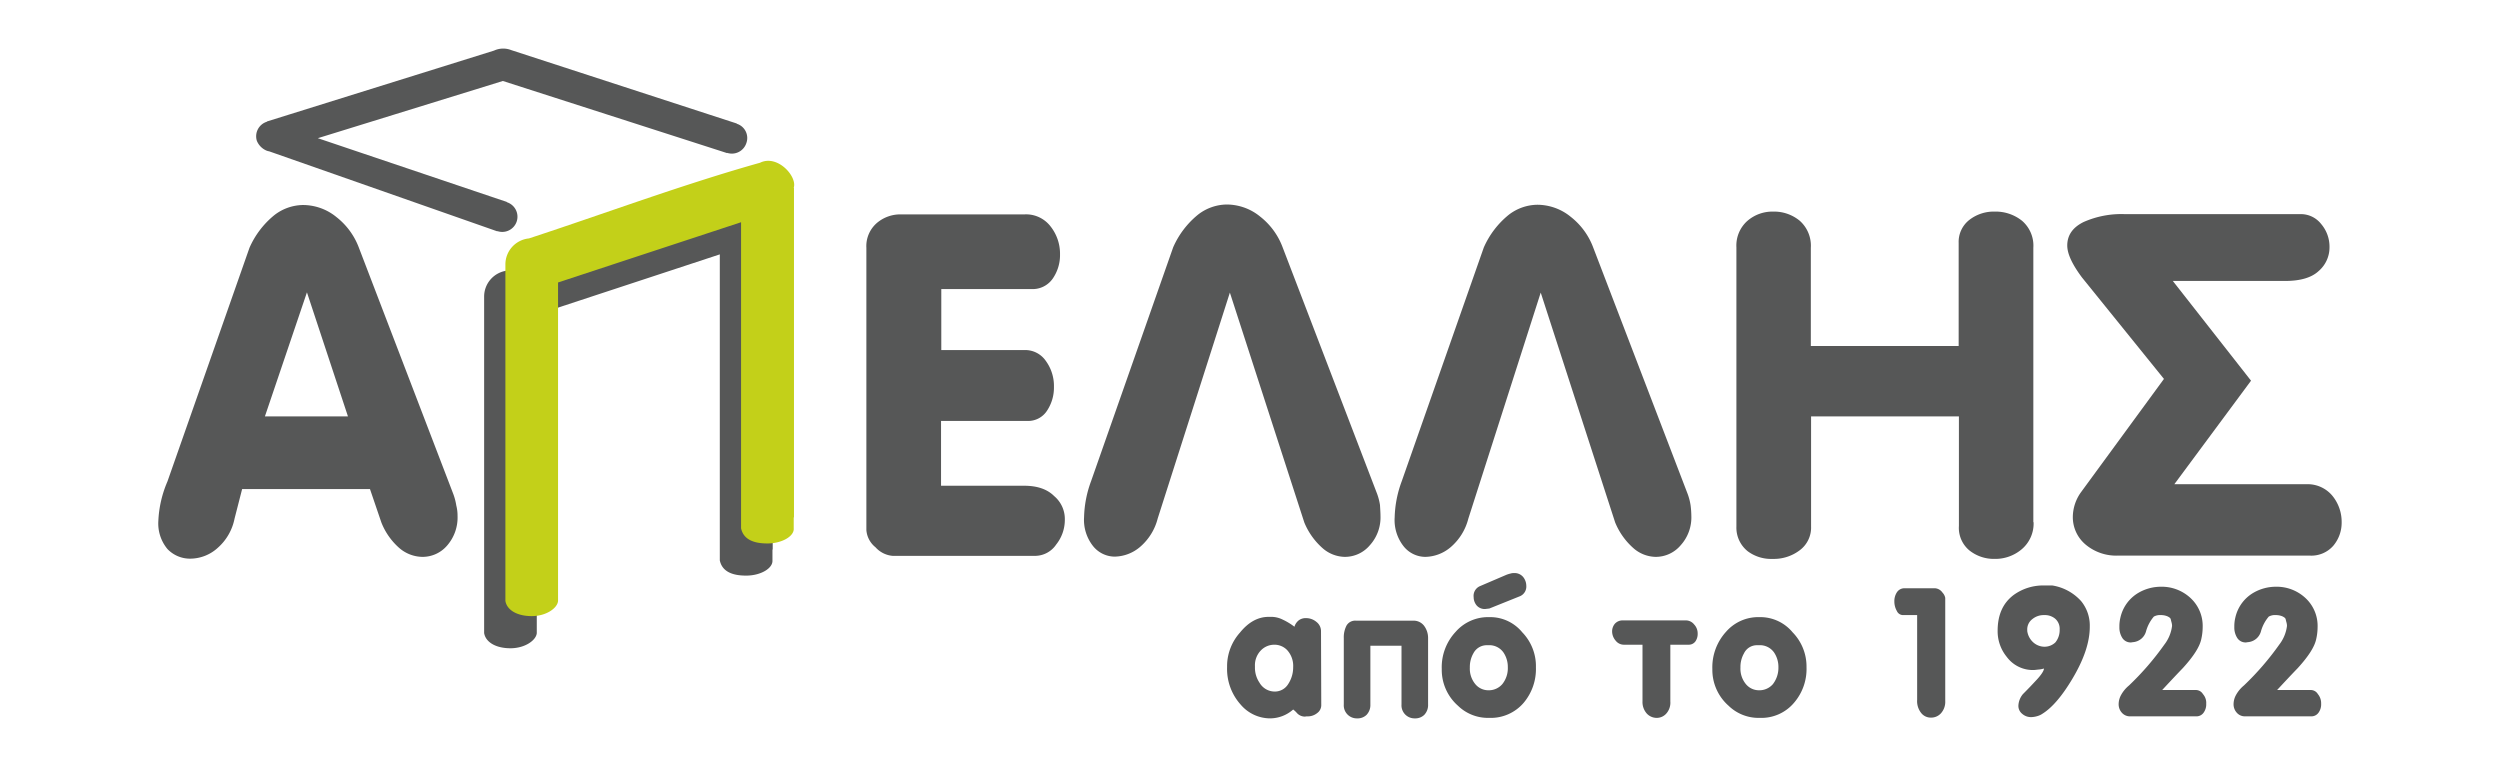 <svg id="svg33" xmlns="http://www.w3.org/2000/svg" width="184.057mm" height="56.465mm" viewBox="0 0 521.736 160.06"><path id="path4" d="M161.206,116.957v-2.272h.053V45.902h-.053c.792-2.324-3.381-7.026-7.026-5.23-16.166,4.543-32.278,10.566-48.233,15.796a5.455,5.455,0,0,0-4.913,5.441v70.21c.317,1.902,2.43,3.17,5.494,3.17s5.388-1.691,5.494-3.17V65.66L150.218,53.087v63.87c.475,2.219,2.43,3.17,5.494,3.17s5.6-1.532,5.494-3.17Z" fill="#565757" fill-rule="evenodd"/><path id="path6" d="M95.487,107.659a8.903,8.903,0,0,1-2.166,6.181,6.742,6.742,0,0,1-5.177,2.377,7.538,7.538,0,0,1-4.755-1.796,13.819,13.819,0,0,1-3.804-5.389L77.208,102.06H50.53l-1.585,6.181a10.937,10.937,0,0,1-3.487,6.075,8.57,8.57,0,0,1-5.653,2.272,6.492,6.492,0,0,1-4.86-2.007,8.333,8.333,0,0,1-1.902-5.864,23.27,23.27,0,0,1,1.902-8.241L52.062,51.714a18.194,18.194,0,0,1,5.124-6.762,9.913,9.913,0,0,1,6.022-2.166,11.051,11.051,0,0,1,7.026,2.536,14.604,14.604,0,0,1,4.649,6.34l19.6,51.138a12.222,12.222,0,0,1,.74,2.694,8.591,8.591,0,0,1,.264,2.166ZM72.612,86.898,64.054,61.011l-8.77,25.886Z" fill="#565757" fill-rule="evenodd"/><path id="path8" d="M222.224,108.452a8.23,8.23,0,0,1-1.796,5.177,5.341,5.341,0,0,1-4.385,2.377H186.3a5.403,5.403,0,0,1-3.592-1.796,5.071,5.071,0,0,1-1.902-3.592V51.714a6.377,6.377,0,0,1,2.589-5.494,7.55,7.55,0,0,1,4.385-1.479H213.824a6.438,6.438,0,0,1,5.441,2.536,9.192,9.192,0,0,1,1.955,5.811,8.602,8.602,0,0,1-1.532,5.072,5.098,5.098,0,0,1-4.438,2.166H196.443V73.056h17.328a5.218,5.218,0,0,1,4.49,2.272,8.85,8.85,0,0,1,1.691,5.388,8.703,8.703,0,0,1-1.426,4.966,4.672,4.672,0,0,1-4.121,2.166H196.39v13.524h17.328c2.8,0,4.86.74,6.287,2.166a6.246,6.246,0,0,1,2.219,4.913Z" fill="#565757" fill-rule="evenodd"/><path id="path10" d="M288.101,107.659a8.652,8.652,0,0,1-2.219,6.128,6.807,6.807,0,0,1-5.23,2.43,7.21,7.21,0,0,1-4.49-1.69,14.462,14.462,0,0,1-3.962-5.494L256.668,61.064,241.612,108.188a11.58,11.58,0,0,1-3.645,5.917,8.383,8.383,0,0,1-5.336,2.06,5.831,5.831,0,0,1-4.49-2.166,8.815,8.815,0,0,1-1.902-6.075,23.153,23.153,0,0,1,1.479-7.554l17.117-48.761a18.192,18.192,0,0,1,5.124-6.762,9.913,9.913,0,0,1,6.022-2.166,11.05,11.05,0,0,1,7.026,2.536,14.604,14.604,0,0,1,4.649,6.339l19.599,51.138a12.23,12.23,0,0,1,.74,2.694c.053.951.106,1.638.106,2.272Z" fill="#565757" fill-rule="evenodd"/><path id="path12" d="M352.975,107.659a8.652,8.652,0,0,1-2.219,6.128,6.807,6.807,0,0,1-5.23,2.43,7.21,7.21,0,0,1-4.49-1.69,14.463,14.463,0,0,1-3.962-5.494L321.542,61.064,306.433,108.24a11.58,11.58,0,0,1-3.645,5.917,8.383,8.383,0,0,1-5.336,2.06,5.831,5.831,0,0,1-4.49-2.166,8.815,8.815,0,0,1-1.902-6.075,23.15,23.15,0,0,1,1.479-7.554l17.117-48.761a18.193,18.193,0,0,1,5.124-6.762,9.913,9.913,0,0,1,6.022-2.166,11.05,11.05,0,0,1,7.026,2.536,14.605,14.605,0,0,1,4.649,6.34l19.599,51.138a12.228,12.228,0,0,1,.74,2.694,18.924,18.924,0,0,1,.159,2.219Z" fill="#565757" fill-rule="evenodd"/><path id="path14" d="M424.4,108.98a7.027,7.027,0,0,1-2.483,5.653,8.525,8.525,0,0,1-5.653,2.007,8.215,8.215,0,0,1-5.23-1.743,6.1,6.1,0,0,1-2.219-5.124V86.898H377.963v22.981a5.899,5.899,0,0,1-2.377,4.966,8.932,8.932,0,0,1-5.653,1.796,8.173,8.173,0,0,1-5.177-1.585,6.298,6.298,0,0,1-2.377-5.177v-58.27a6.874,6.874,0,0,1,2.272-5.494,7.97,7.97,0,0,1,5.388-1.955,8.417,8.417,0,0,1,5.547,1.902,6.953,6.953,0,0,1,2.325,5.653V72.211h30.852V50.71a5.822,5.822,0,0,1,2.219-4.808,8.305,8.305,0,0,1,5.336-1.743,8.806,8.806,0,0,1,5.653,1.902,6.828,6.828,0,0,1,2.377,5.653V108.98Z" fill="#565757" fill-rule="evenodd"/><path id="path16" d="M488.693,108.98a7.457,7.457,0,0,1-1.743,4.913,6.082,6.082,0,0,1-4.913,2.06H442.045a9.96,9.96,0,0,1-6.815-2.325,7.452,7.452,0,0,1-2.641-5.811,8.966,8.966,0,0,1,1.69-5.072L451.607,79.079,434.49,57.895c-2.007-2.694-3.064-4.913-3.064-6.657,0-2.166,1.162-3.804,3.434-4.913a19.385,19.385,0,0,1,8.505-1.638h36.822a5.374,5.374,0,0,1,4.226,2.06,7.28,7.28,0,0,1,1.743,4.807,6.492,6.492,0,0,1-2.272,5.019q-2.219,2.06-6.973,2.06H453.456L469.78,79.449l-16.007,21.607h27.471a6.728,6.728,0,0,1,5.441,2.325A8.585,8.585,0,0,1,488.693,108.98Z" fill="#565757" fill-rule="evenodd"/><path id="path18" d="M275.74,147.175a2.028,2.028,0,0,1-.845,1.638,3.139,3.139,0,0,1-2.166.687l-.423.053a2.252,2.252,0,0,1-1.638-.74,5.356,5.356,0,0,0-.792-.74,7.318,7.318,0,0,1-4.807,1.849A8.096,8.096,0,0,1,258.94,147.07a11.139,11.139,0,0,1-2.853-7.819v-.423a10.546,10.546,0,0,1,2.694-6.815c1.796-2.219,3.804-3.275,5.97-3.275h.74a5.339,5.339,0,0,1,2.219.581,13.006,13.006,0,0,1,2.43,1.479,2.683,2.683,0,0,1,.951-1.373,2.426,2.426,0,0,1,1.479-.423,3.323,3.323,0,0,1,2.166.792,2.425,2.425,0,0,1,.951,1.955Zm-5.864-7.924a4.886,4.886,0,0,0-1.268-3.592,3.668,3.668,0,0,0-2.694-1.109,3.887,3.887,0,0,0-2.8,1.215,4.426,4.426,0,0,0-1.215,3.223v.317a5.591,5.591,0,0,0,.951,3.17,3.676,3.676,0,0,0,3.223,1.849,3.248,3.248,0,0,0,2.747-1.532,6.336,6.336,0,0,0,1.057-3.54Zm28.158,7.766a2.954,2.954,0,0,1-.792,2.166,2.666,2.666,0,0,1-1.955.74,2.717,2.717,0,0,1-2.8-2.906V134.761h-6.498v12.256a2.954,2.954,0,0,1-.792,2.166,2.666,2.666,0,0,1-1.955.74,2.717,2.717,0,0,1-2.8-2.906V133.176a5.291,5.291,0,0,1,.581-2.641,2.086,2.086,0,0,1,1.955-1.004h11.992a2.73,2.73,0,0,1,2.219,1.057,4.223,4.223,0,0,1,.845,2.589ZM318.531,122.24a2.195,2.195,0,0,1-1.268,2.166l-6.445,2.589-.898.106a2.231,2.231,0,0,1-1.743-.74,2.727,2.727,0,0,1-.634-1.743,2.207,2.207,0,0,1,1.268-2.272l5.547-2.377a5.442,5.442,0,0,1,.845-.264,2.334,2.334,0,0,1,.792-.106,2.311,2.311,0,0,1,1.902.845,2.962,2.962,0,0,1,.634,1.796Zm2.007,17.011a10.933,10.933,0,0,1-2.536,7.396,9.003,9.003,0,0,1-7.185,3.17H310.29a8.964,8.964,0,0,1-6.022-2.536,9.974,9.974,0,0,1-3.381-7.66,10.818,10.818,0,0,1,2.906-7.766,8.986,8.986,0,0,1,6.762-3.064h.423a8.656,8.656,0,0,1,6.709,3.17,10.168,10.168,0,0,1,2.853,7.29Zm-5.864,0a5.37,5.37,0,0,0-.898-3.064,3.595,3.595,0,0,0-3.17-1.532h-.37a3.124,3.124,0,0,0-2.747,1.691,5.729,5.729,0,0,0-.74,2.958,5.064,5.064,0,0,0,1.109,3.434,3.532,3.532,0,0,0,2.747,1.321,3.726,3.726,0,0,0,2.906-1.268A5.295,5.295,0,0,0,314.674,139.251Zm39.622-7.026a2.73,2.73,0,0,1-.475,1.638,1.706,1.706,0,0,1-1.426.687h-3.804v11.834a3.426,3.426,0,0,1-.845,2.536,2.654,2.654,0,0,1-2.06.898,2.818,2.818,0,0,1-2.007-.898,3.62,3.62,0,0,1-.898-2.536V134.549h-3.804a2.178,2.178,0,0,1-1.796-.845,2.972,2.972,0,0,1-.74-1.902,2.478,2.478,0,0,1,.581-1.638,2.142,2.142,0,0,1,1.638-.687h13.049a2.21,2.21,0,0,1,1.849.845A2.712,2.712,0,0,1,354.296,132.225Zm22.716,7.026a10.803,10.803,0,0,1-2.589,7.396,8.897,8.897,0,0,1-7.132,3.17h-.528a8.964,8.964,0,0,1-6.022-2.536,9.974,9.974,0,0,1-3.381-7.66,11.008,11.008,0,0,1,2.853-7.766,8.906,8.906,0,0,1,6.762-3.064h.37a8.761,8.761,0,0,1,6.762,3.17,10.217,10.217,0,0,1,2.905,7.29Zm-5.864,0a5.369,5.369,0,0,0-.898-3.064,3.595,3.595,0,0,0-3.17-1.532h-.423a2.989,2.989,0,0,0-2.694,1.691,5.729,5.729,0,0,0-.74,2.958,5.064,5.064,0,0,0,1.109,3.434,3.532,3.532,0,0,0,2.747,1.321,3.726,3.726,0,0,0,2.906-1.268,5.586,5.586,0,0,0,1.162-3.54Zm34.814,7.026a3.578,3.578,0,0,1-.898,2.589,2.762,2.762,0,0,1-2.113.898,2.536,2.536,0,0,1-1.955-.898,3.973,3.973,0,0,1-.898-2.8V128.368h-2.906a1.414,1.414,0,0,1-1.321-.845,3.997,3.997,0,0,1-.528-1.955,3.388,3.388,0,0,1,.528-1.955,1.863,1.863,0,0,1,1.585-.845H403.85a2.07,2.07,0,0,1,1.532.898,2.22,2.22,0,0,1,.581,1.109Zm30.165-15.479c0,3.223-1.215,6.815-3.645,10.883-2.113,3.54-4.173,5.97-6.181,7.238a3.594,3.594,0,0,1-1.109.528,4.887,4.887,0,0,1-1.215.211,2.767,2.767,0,0,1-1.955-.687,2.111,2.111,0,0,1-.792-1.743,4.045,4.045,0,0,1,.951-2.377c1.162-1.162,2.007-2.06,2.641-2.747,1.162-1.215,1.743-2.113,1.743-2.589a4.585,4.585,0,0,1-1.11.211c-.475.053-.845.106-1.056.106a6.762,6.762,0,0,1-5.6-2.747,8.435,8.435,0,0,1-1.902-5.441c0-3.328,1.109-5.811,3.381-7.502a10.491,10.491,0,0,1,6.445-1.955h1.585a10.247,10.247,0,0,1,6.022,3.275,8.052,8.052,0,0,1,1.796,5.336Zm-6.287.581a2.767,2.767,0,0,0-.951-2.272,3.364,3.364,0,0,0-2.272-.74,3.728,3.728,0,0,0-2.483.845,2.686,2.686,0,0,0-1.056,2.272v.211a3.897,3.897,0,0,0,1.268,2.377,3.538,3.538,0,0,0,2.272.898,3.275,3.275,0,0,0,2.325-.898,4.042,4.042,0,0,0,.898-2.694Zm30.588,15.479a2.95,2.95,0,0,1-.528,1.849,1.818,1.818,0,0,1-1.585.792H444.581a2.231,2.231,0,0,1-1.743-.74,2.609,2.609,0,0,1-.687-1.796,4.035,4.035,0,0,1,.528-1.955,6.867,6.867,0,0,1,1.638-1.955,58.242,58.242,0,0,0,7.396-8.558,7.954,7.954,0,0,0,1.585-3.857,2.755,2.755,0,0,0-.106-.74c-.053-.211-.106-.37-.159-.634s-.264-.423-.687-.634a3.533,3.533,0,0,0-1.373-.264,2.675,2.675,0,0,0-1.479.317,8.05,8.05,0,0,0-1.638,3.117,3.075,3.075,0,0,1-2.747,2.219l-.317.053a2.058,2.058,0,0,1-1.849-.898,4.018,4.018,0,0,1-.634-2.325,7.65,7.65,0,0,1,.211-1.955,7.924,7.924,0,0,1,.528-1.585,8.011,8.011,0,0,1,3.328-3.645,9.34,9.34,0,0,1,4.596-1.215,8.827,8.827,0,0,1,5.97,2.166,7.933,7.933,0,0,1,2.747,6.234,11.626,11.626,0,0,1-.317,2.642c-.37,1.585-1.638,3.539-3.804,5.917-1.479,1.532-2.905,3.064-4.332,4.596h6.973a1.722,1.722,0,0,1,1.532.845,2.747,2.747,0,0,1,.687,2.007Zm23.984,0a2.95,2.95,0,0,1-.528,1.849,1.819,1.819,0,0,1-1.585.792H468.565a2.231,2.231,0,0,1-1.743-.74,2.609,2.609,0,0,1-.687-1.796,4.035,4.035,0,0,1,.528-1.955,6.867,6.867,0,0,1,1.638-1.955,58.242,58.242,0,0,0,7.396-8.558,7.953,7.953,0,0,0,1.585-3.857,2.754,2.754,0,0,0-.106-.74c-.053-.211-.106-.37-.159-.634s-.264-.423-.687-.634a3.533,3.533,0,0,0-1.373-.264,2.675,2.675,0,0,0-1.479.317,8.051,8.051,0,0,0-1.638,3.117,3.075,3.075,0,0,1-2.747,2.219l-.317.053a2.058,2.058,0,0,1-1.849-.898,4.018,4.018,0,0,1-.634-2.325,7.654,7.654,0,0,1,.211-1.955,7.924,7.924,0,0,1,.528-1.585,8.012,8.012,0,0,1,3.328-3.645,9.34,9.34,0,0,1,4.596-1.215,8.827,8.827,0,0,1,5.97,2.166,7.933,7.933,0,0,1,2.747,6.234,11.626,11.626,0,0,1-.317,2.642c-.37,1.585-1.638,3.539-3.804,5.917-1.479,1.532-2.906,3.064-4.332,4.596h6.973a1.722,1.722,0,0,1,1.532.845,2.992,2.992,0,0,1,.687,2.007Z" fill="#565757" fill-rule="evenodd"/><path id="path20" d="M55.284,31.269h0a2.6,2.6,0,0,0,.898.317L103.781,48.28v-.053a3.174,3.174,0,1,0,2.007-6.022v-.053L66.326,28.839l38.618-11.939h0s43.214,13.894,46.806,15.056v-.053a3.18,3.18,0,0,0,4.015-2.06,3.111,3.111,0,0,0-2.007-4.015v-.053l-47.07-15.32h0a4.571,4.571,0,0,0-3.592.106h0L55.707,25.352v.053a3.175,3.175,0,0,0-2.113,3.962,3.752,3.752,0,0,0,1.69,1.902Z" fill="#565757" fill-rule="evenodd"/><path id="path22" d="M165.644,110.248v-2.272h.053V39.193h-.053c.792-2.325-3.381-7.026-7.026-5.23-16.166,4.543-32.279,10.566-48.233,15.796A5.455,5.455,0,0,0,105.472,55.2v70.21c.317,1.902,2.43,3.17,5.494,3.17s5.388-1.69,5.494-3.17V58.951l38.195-12.573v63.87c.475,2.219,2.43,3.17,5.494,3.17s5.653-1.532,5.494-3.17Z" fill="#c3d019" fill-rule="evenodd"/></svg>